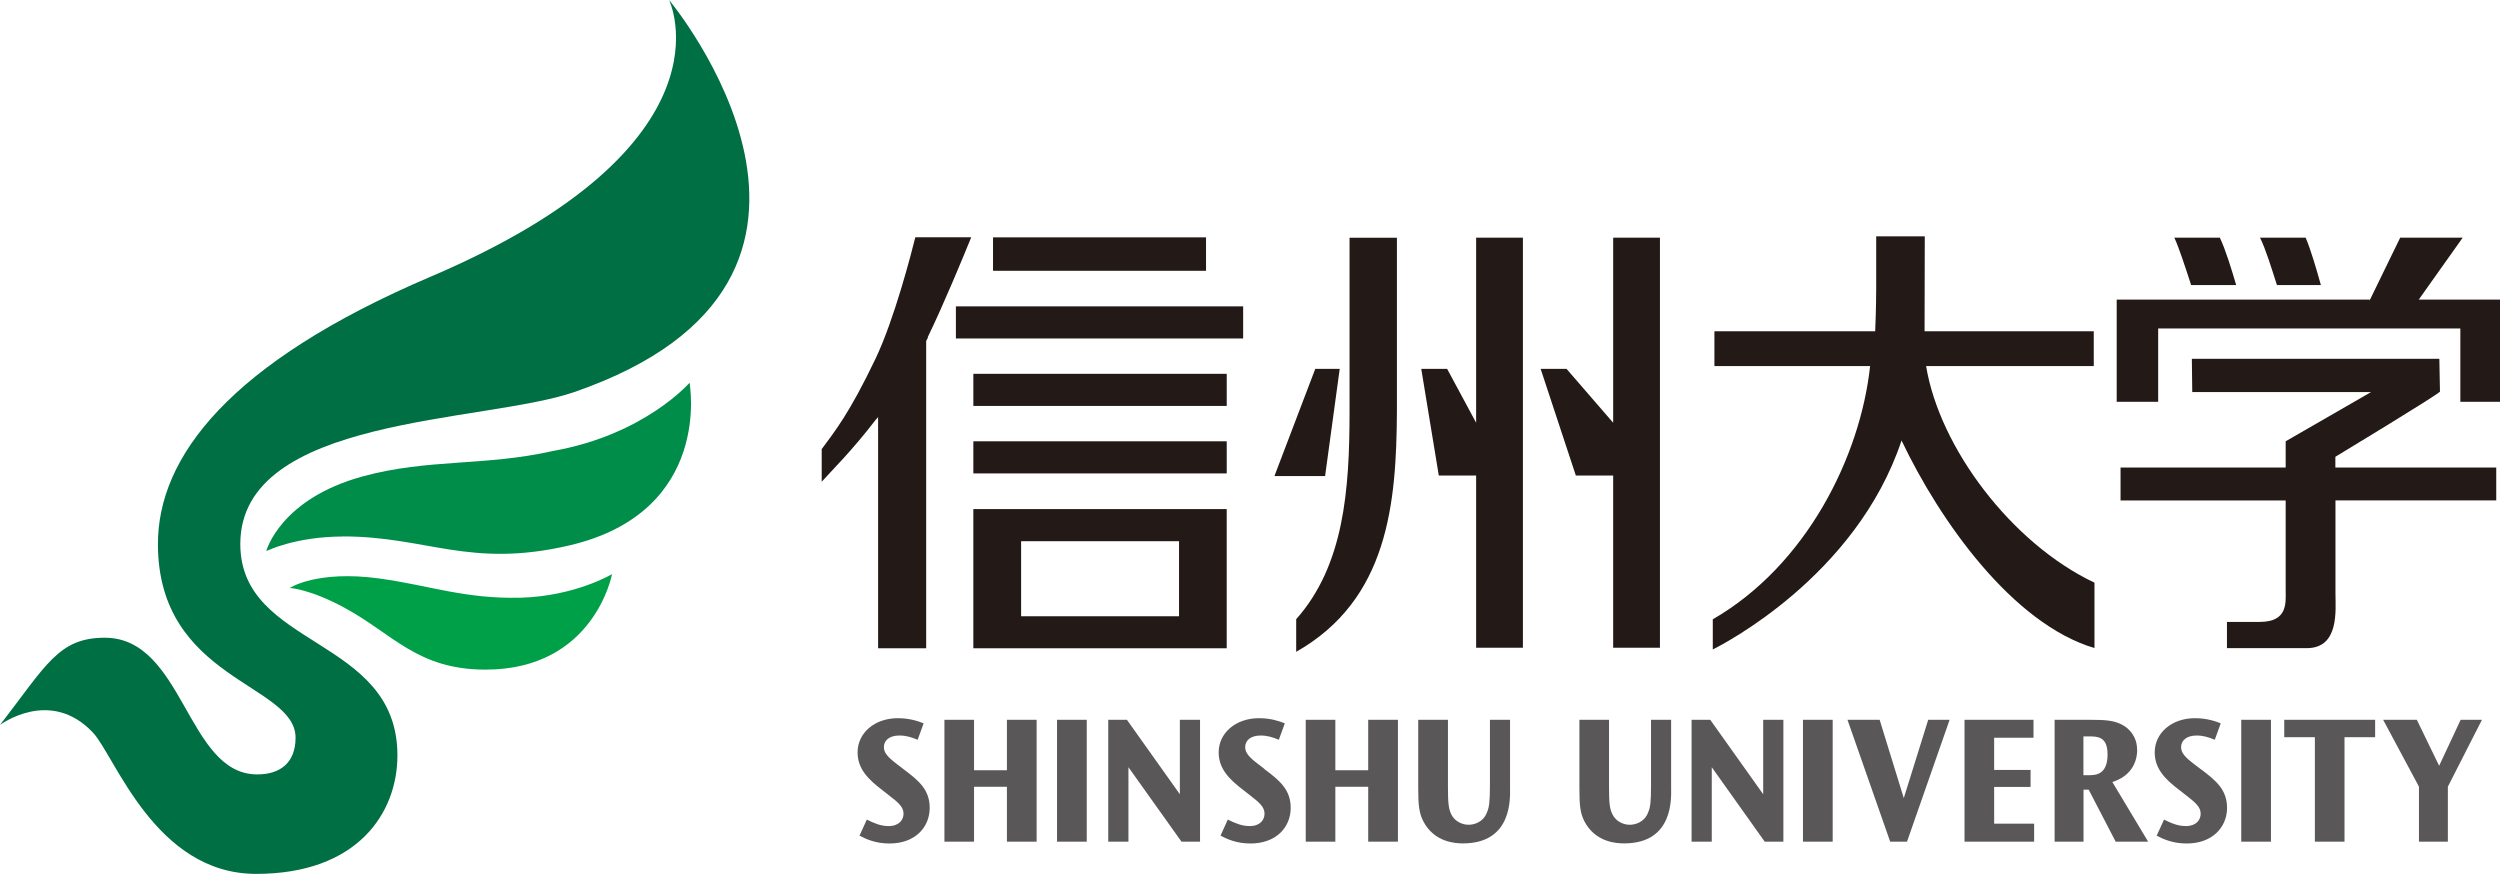 <svg fill="none" height="43" viewBox="0 0 123 43" width="123" xmlns="http://www.w3.org/2000/svg" xmlns:xlink="http://www.w3.org/1999/xlink"><clipPath id="a"><path d="m0 0h123v43h-123z"/></clipPath><g clip-path="url(#a)"><g fill="#595757"><path d="m44.45 37.841-.299-.229c-.474-.359-.664-.578-.664-.852 0-.334.274-.573.763-.573.319 0 .584.08.898.209l.294-.807c-.26-.105-.684-.254-1.268-.254-1.158 0-1.981.738-1.981 1.68 0 .802.504 1.321 1.243 1.879l.284.224c.479.364.734.583.734.917 0 .299-.22.608-.734.608-.404 0-.729-.149-1.073-.319l-.359.792c.349.179.798.384 1.477.384 1.258 0 1.976-.797 1.976-1.754 0-.897-.549-1.351-1.293-1.904z"/><path d="m49.54 37.896h-1.617v-2.482h-1.457v5.996h1.457v-2.701h1.617v2.701h1.462v-5.996h-1.462z"/><path d="m53.468 35.414h-1.462v5.996h1.462z"/><path d="m58.049 39.077-2.605-3.663h-.918v5.996h.993v-3.663l2.61 3.663h.913v-5.996h-.993z"/><path d="m62.221 37.841-.294-.229c-.479-.359-.664-.578-.664-.852 0-.334.274-.573.763-.573.314 0 .579.08.893.209l.294-.807c-.265-.105-.684-.254-1.268-.254-1.163 0-1.986.738-1.986 1.68 0 .802.504 1.321 1.243 1.879l.284.224c.474.364.729.583.729.917 0 .299-.215.608-.729.608-.404 0-.729-.149-1.078-.319l-.359.792c.349.179.798.384 1.477.384 1.258 0 1.976-.797 1.976-1.754 0-.897-.549-1.351-1.292-1.904"/><path d="m67.316 37.896h-1.617v-2.482h-1.457v5.996h1.457v-2.701h1.617v2.701h1.462v-5.996h-1.462z"/><path d="m74.293 35.414h-.988v3.25c0 .827-.045 1.072-.145 1.301-.185.503-.654.613-.903.613-.299 0-.619-.144-.798-.414-.2-.314-.22-.668-.22-1.49v-3.26h-1.462v3.404c0 .783.045 1.176.235 1.56.544 1.087 1.642 1.117 1.966 1.117 2.465 0 2.316-2.288 2.316-2.746v-3.345"/><path d="m82.223 35.414h-.993v3.25c0 .827-.04 1.072-.14 1.301-.185.503-.654.613-.908.613-.299 0-.614-.144-.793-.414-.205-.314-.225-.668-.225-1.49v-3.26h-1.457v3.404c0 .783.04 1.176.23 1.56.544 1.087 1.642 1.117 1.971 1.117 2.465 0 2.311-2.288 2.311-2.746v-3.345"/><path d="m86.749 39.077-2.605-3.663h-.918v5.996h.993v-3.663l2.605 3.663h.918v-5.996h-.993z"/><path d="m90.168 35.414h-1.462v5.996h1.462z"/><path d="m93.666 39.267-1.188-3.853h-1.582l2.101 5.996h.828l2.096-5.996h-1.053z"/><path d="m98.112 38.718h1.792v-.837h-1.792v-1.585h1.937v-.882h-3.394v5.996h3.424v-.887h-1.966z"/><path d="m102.744 38.14h-.24v-1.909h.26c.429 0 .928 0 .928.887 0 1.022-.609 1.022-.948 1.022zm2.4-1.261c0-.618-.369-1.047-.783-1.246-.395-.189-.764-.219-1.582-.219h-1.692v5.996h1.422v-2.557h.255l1.327 2.557h1.597l-1.762-2.936c.869-.269 1.223-.912 1.223-1.595z"/><path d="m108.273 37.841-.299-.229c-.479-.359-.664-.578-.664-.852 0-.334.279-.573.764-.573.314 0 .578.08.893.209l.294-.807c-.259-.105-.688-.254-1.267-.254-1.163 0-1.982.738-1.982 1.68 0 .802.5 1.321 1.243 1.879l.285.224c.474.364.733.583.733.917 0 .299-.219.608-.723.608-.41 0-.739-.149-1.078-.319l-.365.792c.35.179.799.384 1.482.384 1.253 0 1.982-.797 1.982-1.754 0-.897-.554-1.351-1.293-1.904"/><path d="m111.731 35.414h-1.462v5.996h1.462z"/><path d="m112.385 36.271h1.507v5.139h1.458v-5.139h1.507v-.857h-4.472z"/><path d="m120.006 37.677-1.098-2.263h-1.657l1.762 3.29v2.707h1.422v-2.707l1.677-3.29h-1.048z"/></g><path d="m58.009 30.32h-7.77v-3.693h7.77zm2.345-5.273h-12.466v6.848h12.466z" fill="#231916"/><path d="m79.368 31.87h2.301v-20.177h-2.301v9.106l-2.296-2.652h-1.273l1.732 5.248h1.837z" fill="#231916"/><path d="m61.163 15.073h-14.133v1.58h14.133z" fill="#231916"/><path d="m59.337 11.678h-10.48v1.645h10.48z" fill="#231916"/><path d="m60.355 18.392h-12.466v1.58h12.466z" fill="#231916"/><path d="m60.355 21.712h-12.466v1.58h12.466z" fill="#231916"/><path d="m72.626 20.8-1.427-2.652h-1.273l.863 5.248h1.837v8.473h2.301v-20.177h-2.301z" fill="#231916"/><path d="m63.773 32.069c4.531-2.572 4.931-7.302 4.955-11.833v-8.538h-2.33v8.538c0 3.883-.275 7.581-2.625 10.228v1.6" fill="#231916"/><path d="m65.2 23.382.714-5.234h-1.203l-2.001 5.253v.02h2.485s.015-.025.015-.035" fill="#231916"/><path d="m114.9 22.474s4.976-3.01 5.146-3.205l-.03-1.615h-12.177l.02 1.635h8.798l-4.202 2.422v1.291h-8.124v1.62h8.124v4.401c0 .608.13 1.575-1.278 1.575h-1.611v1.291h3.927c1.612 0 1.412-1.879 1.412-2.667v-4.601h7.91v-1.62h-7.915v-.523" fill="#231916"/><path d="m114.187 14.026c-.205-.738-.484-1.71-.749-2.333h-2.245c.284.578.544 1.435.833 2.333h2.156" fill="#231916"/><path d="m110.02 14.026c-.225-.768-.519-1.735-.804-2.333h-2.24c.204.424.524 1.396.828 2.333h2.221" fill="#231916"/><path d="m119.003 14.739 2.161-3.045h-3.075l-1.507 3.095h-.01l.025-.05h-12.456v5.029h2.041v-3.609h14.867v3.609h1.951v-5.029z" fill="#231916"/><path d="m103.043 28.665c-4.082-1.934-7.62-6.644-8.279-10.656h8.249v-1.71h-8.324c0-.11.01-4.67.01-4.67h-2.39v2.562c0 .982-.05 2.108-.05 2.108h-7.91v1.71h7.66c-.479 4.456-3.134 9.804-7.74 12.461v1.485c.409-.209 7.052-3.564 9.287-10.283 1.876 3.948 5.455 9.012 9.492 10.213v-3.215" fill="#231916"/><path d="m43.207 31.895h2.361v-15.118c.09-.165.11-.214.07-.174.798-1.64 1.812-4.102 2.146-4.929h-2.75c-.19.767-1.033 4.037-1.956 5.971-1.308 2.736-2.021 3.594-2.65 4.451v1.605c.494-.553 1.492-1.525 2.67-3.065.01 0 .045-.035.105-.12v11.384" fill="#231916"/><path d="m21.189 13.612c-9.941 4.242-13.419 8.892-13.419 13.154 0 6.699 6.772 6.863 6.772 9.53 0 1.211-.739 1.824-1.936 1.804-3.418-.055-3.573-6.724-7.451-6.724-2.271 0-2.875 1.341-5.155 4.292 0 0 2.465-1.859 4.571.374 1.093 1.161 3.049 6.953 8.03 6.953 4.981 0 6.952-2.986 6.952-5.832 0-5.857-7.73-5.253-7.73-10.397 0-6.32 11.982-5.936 16.444-7.481 16.104-5.572 4.651-19.285 4.651-19.285s3.478 7.123-11.728 13.612z" fill="#006f44"/><path d="m16.873 26.397c-2.341 0-3.773.718-3.773.718s.674-2.567 4.756-3.679c3.219-.877 5.989-.488 9.367-1.251 4.501-.802 6.702-3.354 6.702-3.354s1.183 6.36-5.939 8.01c-4.886 1.131-6.987-.449-11.114-.449" fill="#008d4a"/><path d="m16.968 29.911c-1.747-.947-2.715-.982-2.715-.982s1.332-.887 4.402-.469c2.475.339 4.202 1.017 6.977.947 2.685-.08 4.481-1.161 4.481-1.161s-.868 4.7-6.228 4.7c-3.349 0-4.546-1.75-6.922-3.035" fill="#00a049"/></g></svg>